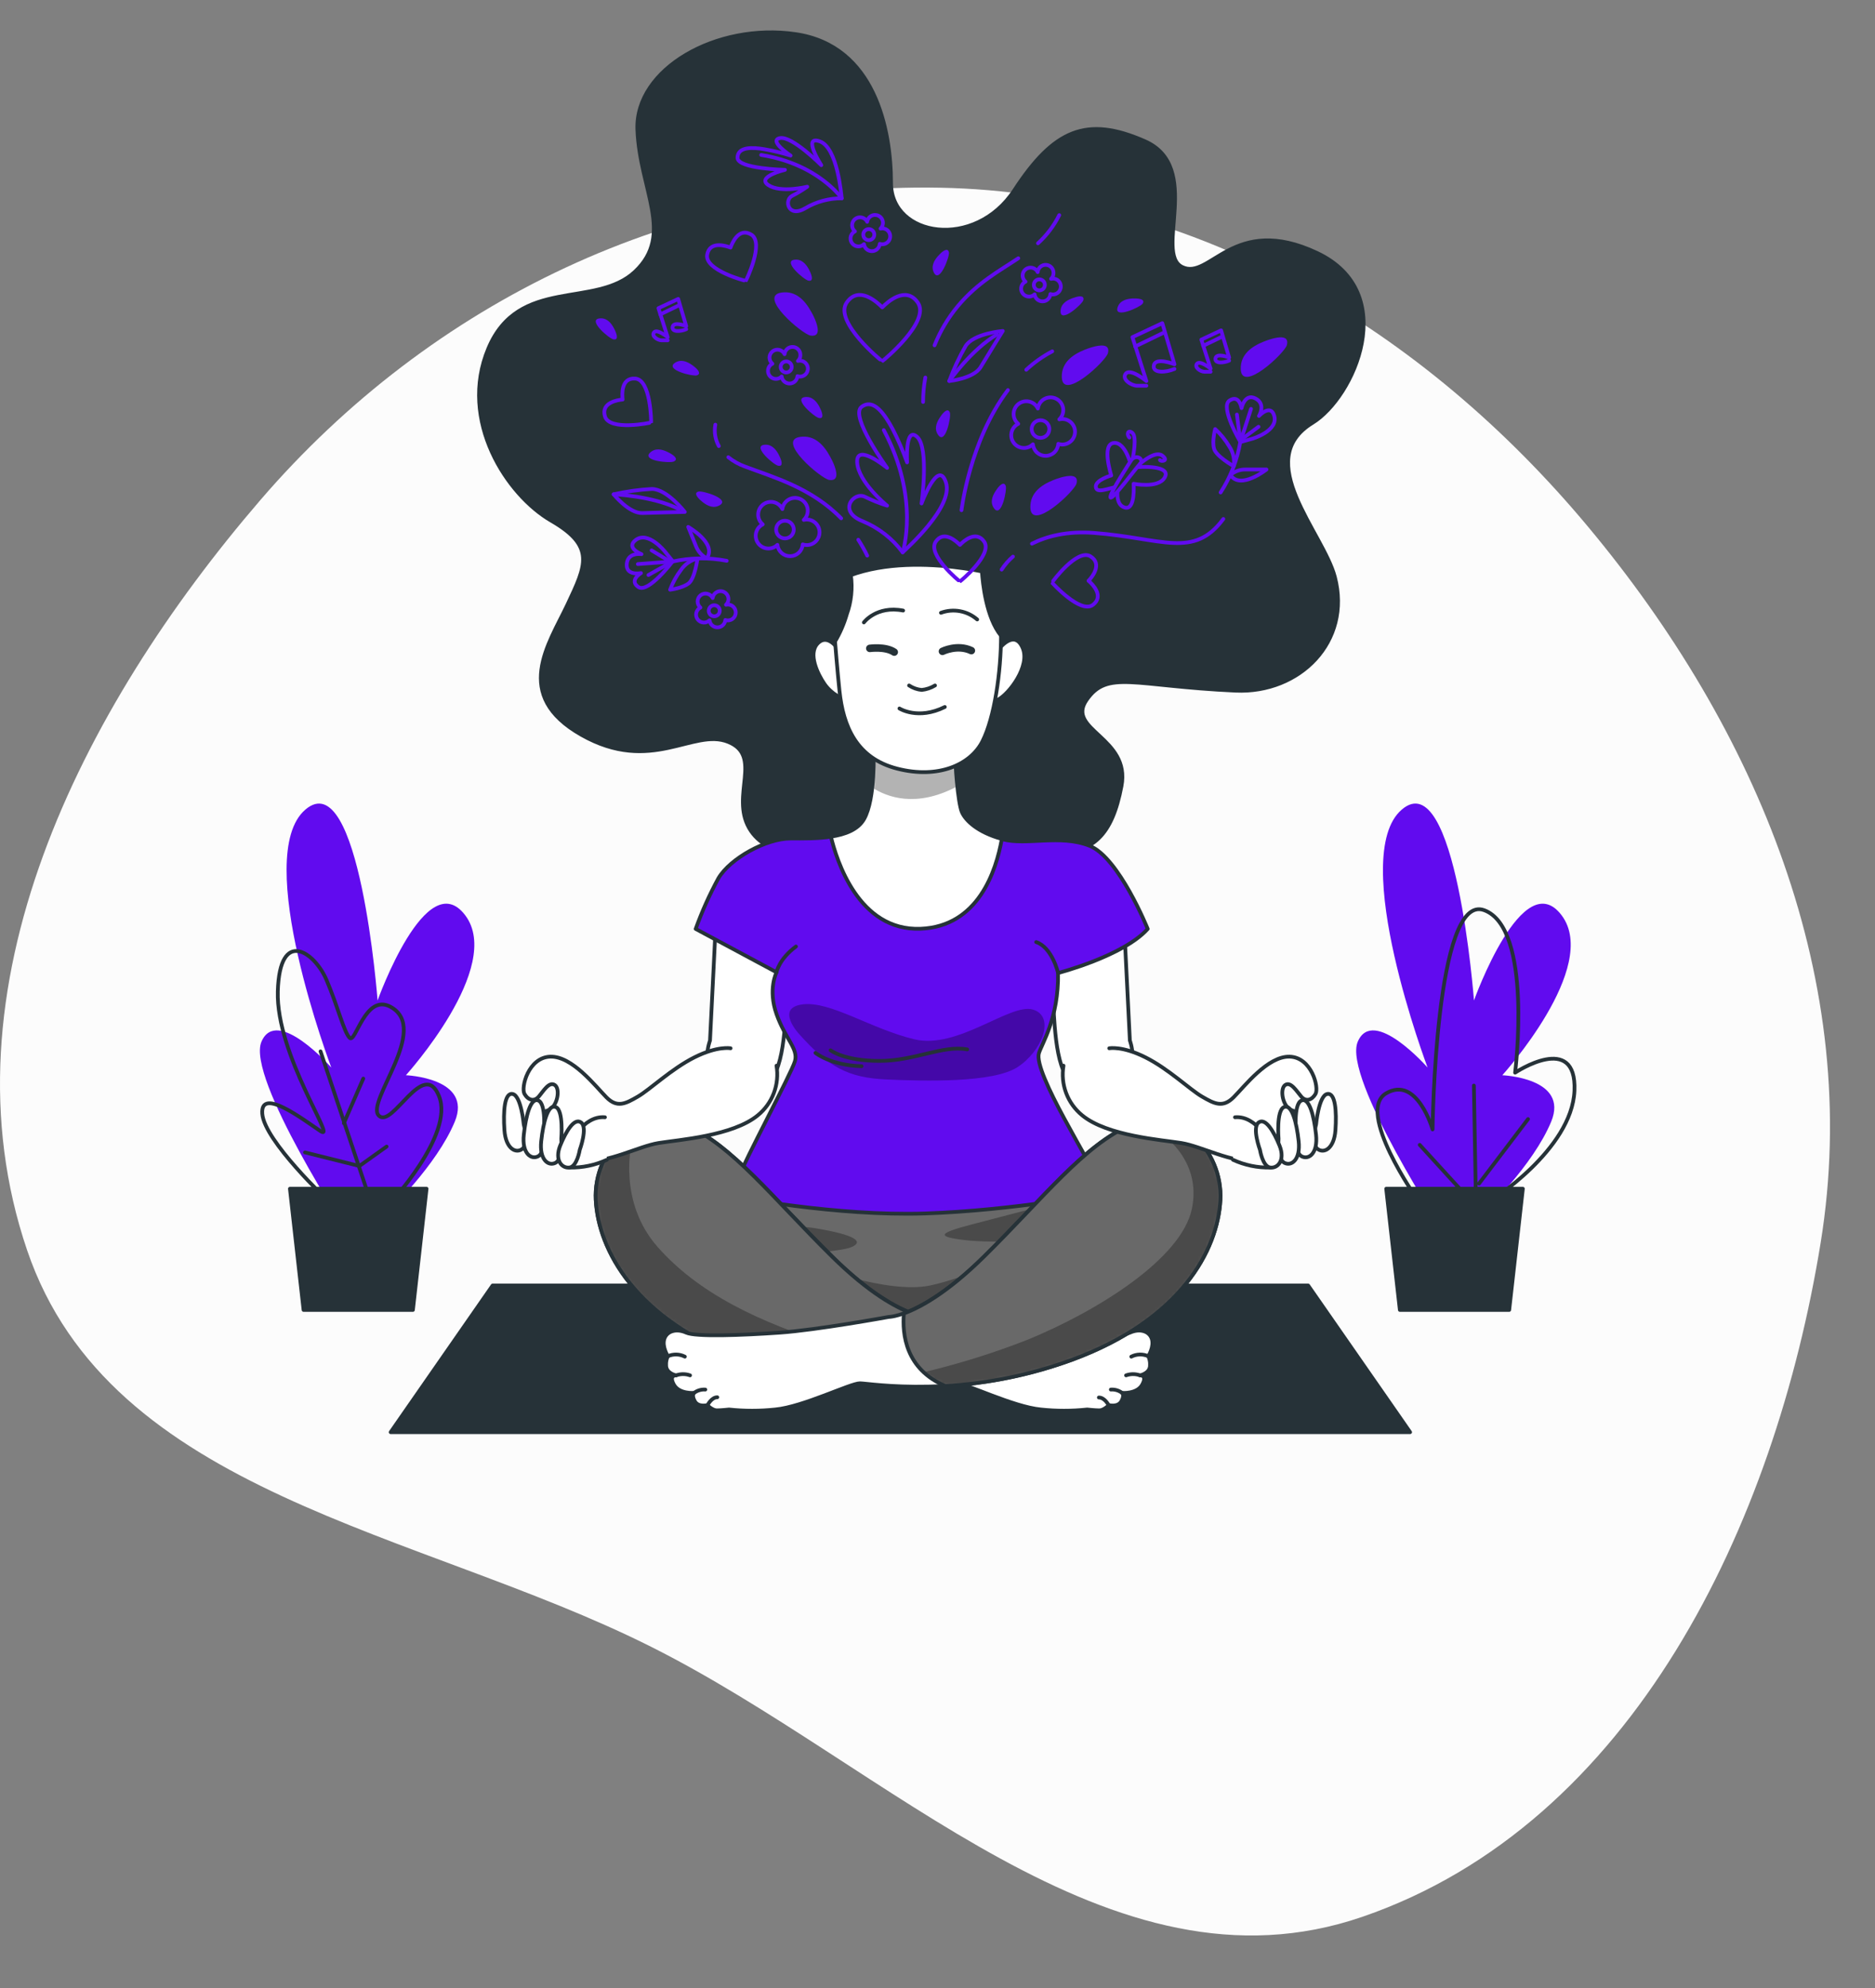 <svg xmlns="http://www.w3.org/2000/svg" width="500" height="530" viewBox="0 0 500 530" fill="none"><rect x="0" y="0" width="500" height="530" fill="#808080" stroke="none"/><path fill-rule="evenodd" clip-rule="evenodd" d="M250.81 50.044C319.151 51.396 379.682 87.956 423.434 140.375C468.566 194.449 496.785 261.777 485.519 331.253C473.326 406.454 435.488 486.173 363.336 511.009C295.867 534.233 236.965 470.641 173.132 438.783C111.425 407.986 29.372 398.492 7.219 333.276C-16.396 263.757 21.481 189.067 69.385 133.369C115.004 80.325 180.786 48.658 250.81 50.044Z" fill="#FCFCFC"></path><path d="M376.033 381.819H104.171L131.357 342.716H348.846L376.033 381.819Z" fill="#263238" stroke="#263238" stroke-linecap="round" stroke-linejoin="round"></path><path d="M385.473 329.291C385.473 329.291 357.971 287.348 362.067 277.721C366.164 268.094 380.688 284.601 380.688 284.601C380.688 284.601 359.367 228.218 373.807 215.835C388.248 203.452 393.061 266.725 393.061 266.725C393.061 266.725 406.096 230.275 416.439 244.027C426.783 257.778 400.612 286.659 400.612 286.659C400.612 286.659 418.488 287.348 413.646 299.041C408.805 310.735 395.77 323.109 395.77 323.109L385.473 329.291Z" fill="#610BEF"></path><path d="M377.895 319.664C377.895 319.664 361.397 296.285 369.646 291.472C377.895 286.659 382.019 301.099 382.019 301.099C382.019 301.099 382.708 237.844 395.78 242.658C408.852 247.471 404.029 285.97 404.029 285.97C404.029 285.97 420.527 274.974 419.856 290.783C419.186 306.592 397.158 320.371 397.158 320.371" stroke="#263238" stroke-linecap="round" stroke-linejoin="round"></path><path d="M393.033 321.042L378.593 305.223" stroke="#263238" stroke-linecap="round" stroke-linejoin="round"></path><path d="M393.722 328.602L393.033 289.414" stroke="#263238" stroke-linecap="round" stroke-linejoin="round"></path><path d="M394.411 315.539L407.474 298.352" stroke="#263238" stroke-linecap="round" stroke-linejoin="round"></path><path d="M406.096 316.917H369.655L373.295 349.233H402.455L406.096 316.917Z" fill="#263238" stroke="#263238" stroke-linecap="round" stroke-linejoin="round"></path><path d="M93.129 329.29C93.129 329.29 65.626 287.347 69.723 277.72C73.819 268.094 88.343 284.601 88.343 284.601C88.343 284.601 66.995 228.199 81.435 215.835C95.875 203.47 100.689 266.725 100.689 266.725C100.689 266.725 113.723 230.275 124.067 244.026C134.411 257.778 108.24 286.658 108.24 286.658C108.24 286.658 126.115 287.347 121.274 299.041C116.433 310.735 103.398 323.108 103.398 323.108L93.129 329.29Z" fill="#610BEF"></path><path d="M87.552 320.185C87.552 320.185 70.458 304.125 69.937 296.909C69.415 289.694 80.821 298.464 85.476 301.564C90.131 304.665 73.568 281.361 74.08 264.267C74.592 247.173 83.921 253.914 87.031 261.167C90.14 268.42 91.686 275.132 93.25 276.706C94.814 278.279 97.393 264.789 104.124 268.41C114.887 274.211 97.393 293.79 101.015 297.421C104.636 301.052 112.932 281.882 117.075 292.245C121.218 302.607 103.603 321.246 103.603 321.246" stroke="#263238" stroke-linecap="round" stroke-linejoin="round"></path><path d="M98.426 319.142L85.476 280.3" stroke="#263238" stroke-linecap="round" stroke-linejoin="round"></path><path d="M91.695 299.46L96.872 287.552" stroke="#263238" stroke-linecap="round" stroke-linejoin="round"></path><path d="M81.333 307.234L95.838 310.856L103.091 305.68" stroke="#263238" stroke-linecap="round" stroke-linejoin="round"></path><path d="M113.751 316.917H77.311L80.951 349.233H110.111L113.751 316.917Z" fill="#263238" stroke="#263238" stroke-linecap="round" stroke-linejoin="round"></path><path d="M218.381 228.199C218.381 228.199 204.723 229.437 199.76 220.751C194.798 212.064 203.484 201.506 194.174 197.782C184.864 194.058 173.691 206.478 155.07 195.92C136.45 185.362 146.375 171.713 151.346 161.164C156.318 150.616 158.795 145.644 146.998 138.82C135.202 131.995 122.168 112.127 130.24 92.892C138.312 73.657 158.795 82.334 169.343 72.409C179.892 62.484 170.582 50.679 169.967 34.544C169.353 18.409 191.064 5.989 212.171 9.099C233.277 12.208 237.616 34.544 237.616 48.817C237.616 63.089 259.961 66.823 270.519 50.679C281.077 34.535 289.754 30.82 305.274 37.644C320.794 44.469 307.76 67.437 315.208 71.161C322.657 74.886 328.857 56.889 351.202 67.437C373.547 77.986 361.136 105.917 349.964 112.751C333.708 122.703 352.878 142.004 355.96 153.819C360.475 171.089 346.575 184.906 329.481 184.133C302.174 182.885 295.34 178.547 289.754 186.61C284.168 194.672 301.55 196.544 299.064 209.578C296.578 222.613 291.616 227.575 280.443 227.575C269.271 227.575 262.447 217.65 250.65 222.613C238.854 227.575 223.967 231.299 218.381 228.199Z" fill="#263238" stroke="#263238" stroke-linecap="round" stroke-linejoin="round"></path><path d="M196.809 317.113C194.807 324.54 194.098 332.256 194.714 339.923C195.878 351.794 201.929 358.078 228.231 362.035C254.533 365.992 272.688 362.733 287.352 355.75C302.015 348.768 298.692 323.714 294.884 317.969C291.076 312.225 276.412 311.061 252.671 313.156C228.929 315.251 214.266 311.526 205.654 312.923C197.041 314.319 196.809 317.113 196.809 317.113Z" fill="#696969" stroke="#263238" stroke-linecap="round" stroke-linejoin="round"></path><path opacity="0.3" d="M280.602 320.837C280.602 320.837 268.033 324.095 259.188 326.423C250.343 328.75 249.412 329.681 257.326 330.613C265.24 331.544 280.136 330.613 280.136 330.613C280.136 330.613 259.188 340.388 248.016 342.716C236.843 345.044 216.36 337.595 214.033 335.733C211.705 333.871 223.809 333.871 227.067 332.475C230.326 331.078 228.464 329.216 216.826 327.354C205.188 325.492 207.516 336.199 217.757 343.647C227.998 351.095 234.05 353.423 247.317 351.095C260.585 348.768 278.74 343.181 284.791 332.009C290.843 320.837 280.602 320.837 280.602 320.837Z" fill="black"></path><path d="M190.878 246.307L189.333 277.404C189.333 277.404 186.539 284.629 191.567 289.265C196.595 293.902 203.075 292.533 206.464 286.519C209.853 280.504 209.387 266.585 210.244 261.083C211.1 255.581 204.406 249.91 198.904 247.853C193.401 245.795 190.878 246.307 190.878 246.307Z" fill="white" stroke="#263238" stroke-linecap="round" stroke-linejoin="round"></path><path d="M299.753 246.307L301.299 277.404C301.299 277.404 304.045 284.629 299.064 289.265C294.083 293.902 287.547 292.533 284.112 286.519C280.676 280.504 281.188 266.585 280.332 261.083C279.475 255.581 286.179 249.91 291.672 247.853C297.165 245.795 299.753 246.307 299.753 246.307Z" fill="white" stroke="#263238" stroke-linecap="round" stroke-linejoin="round"></path><path d="M232.951 199.97C232.951 199.97 233.538 212.911 230.4 218.395C227.263 223.879 217.264 223.544 210.802 223.544C204.341 223.544 194.723 228.832 191.586 234.13C189.219 238.473 187.189 242.993 185.515 247.648L207.078 259.212C207.078 259.212 204.723 263.727 207.078 270.384C209.434 277.041 212.953 279.601 211.975 282.934C210.998 286.267 198.252 309.981 197.079 313.705C196.486 315.43 196.028 317.198 195.71 318.993C195.71 318.993 222.952 324.291 246.666 323.509C270.379 322.727 294.884 318.016 294.884 318.016C294.884 318.016 287.631 305.279 283.711 298.026C279.792 290.774 276.263 283.325 277.045 280.774C277.827 278.223 282.343 271.371 282.147 259.407C282.147 259.407 299.586 254.901 306.056 247.648C306.056 247.648 298.412 228.637 290.573 225.499C282.734 222.361 273.721 225.499 267.297 223.739C260.873 221.98 257.494 218.833 256.516 216.487C255.538 214.14 254.551 203.154 254.942 200.612L232.951 199.97Z" fill="#610BEF" stroke="#263238" stroke-linecap="round" stroke-linejoin="round"></path><path opacity="0.3" d="M213.102 275.682C213.102 275.682 206.585 268.699 214.033 267.768C221.481 266.837 232.188 274.285 243.826 277.078C255.464 279.871 269.429 267.302 275.481 269.164C281.533 271.026 277.809 280.337 271.291 284.526C264.774 288.716 246.619 288.251 236.378 287.785C226.136 287.32 221.016 284.526 213.102 275.682Z" fill="black"></path><path d="M221.481 280.002C221.481 280.002 225.028 282.841 234.516 282.841C244.003 282.841 251.274 278.586 257.922 279.769" stroke="#263238" stroke-linecap="round" stroke-linejoin="round"></path><path d="M217.459 280.709C217.459 280.709 221.472 284.024 229.749 284.256" stroke="#263238" stroke-linecap="round" stroke-linejoin="round"></path><path d="M207.078 259.165C207.078 259.165 207.758 255.655 212.255 252.341" stroke="#263238" stroke-linecap="round" stroke-linejoin="round"></path><path d="M282.147 259.361C282.147 259.361 280.574 252.583 276.319 251.158" stroke="#263238" stroke-linecap="round" stroke-linejoin="round"></path><path d="M245.492 247.602C260.827 246.996 265.64 232.24 267.148 223.665C260.752 221.896 257.447 218.777 256.469 216.44C255.492 214.103 254.505 203.108 254.896 200.566L232.951 199.97C232.951 199.97 233.538 212.911 230.4 218.395C228.799 221.188 225.391 222.473 221.584 223.05C223.036 229.204 228.929 248.263 245.492 247.602Z" fill="white"></path><mask id="mask0_311_417" style="mask-type:luminance" maskUnits="userSpaceOnUse" x="221" y="199" width="47" height="49"><path d="M245.492 247.602C260.827 246.996 265.64 232.24 267.148 223.665C260.752 221.896 257.447 218.777 256.469 216.44C255.492 214.103 254.505 203.108 254.896 200.566L232.951 199.97C232.951 199.97 233.538 212.911 230.4 218.395C228.799 221.188 225.391 222.473 221.584 223.05C223.036 229.204 228.929 248.263 245.492 247.602Z" fill="white"></path></mask><g mask="url(#mask0_311_417)"><path opacity="0.3" d="M255.278 209.634C254.887 206.628 254.759 203.594 254.896 200.566L232.951 199.97C233.067 203.304 232.951 206.642 232.607 209.96C236.461 212.483 244.273 215.5 255.278 209.634Z" fill="black"></path></g><path d="M245.492 247.602C260.827 246.996 265.64 232.24 267.148 223.665C260.752 221.896 257.447 218.777 256.469 216.44C255.492 214.103 254.505 203.108 254.896 200.566L232.951 199.97C232.951 199.97 233.538 212.911 230.4 218.395C228.799 221.188 225.391 222.473 221.584 223.05C223.036 229.204 228.929 248.263 245.492 247.602Z" stroke="#263238" stroke-linecap="round" stroke-linejoin="round"></path><path d="M223.641 173.268C223.641 173.268 220.848 168.715 218.101 171.49C215.355 174.264 218.101 179.795 219.88 182.364C221.658 184.934 225.019 186.908 225.81 185.921C226.602 184.934 223.641 173.268 223.641 173.268Z" fill="white" stroke="#263238" stroke-linecap="round" stroke-linejoin="round"></path><path d="M266.543 172.858C266.543 172.858 270.5 167.719 272.679 172.663C274.857 177.607 268.954 185.12 266.161 186.507C263.368 187.895 264.774 183.342 264.97 181.759C265.165 180.176 266.543 172.858 266.543 172.858Z" fill="white" stroke="#263238" stroke-linecap="round" stroke-linejoin="round"></path><path d="M221.481 155.858C221.481 155.858 222.868 174.646 223.855 184.133C224.842 193.62 228.38 202.13 239.255 204.923C250.129 207.716 258.806 203.936 262 197.605C265.193 191.274 266.943 179.217 266.943 169.33V153.502C266.943 153.502 238.863 145.579 221.481 155.858Z" fill="white" stroke="#263238" stroke-linecap="round" stroke-linejoin="round"></path><path d="M242.42 182.746C243.425 183.413 244.58 183.822 245.781 183.938C247.04 183.807 248.254 183.4 249.338 182.746" stroke="#263238" stroke-linecap="round" stroke-linejoin="round"></path><path d="M239.85 188.881C239.85 188.881 244.794 192.047 251.954 188.481" stroke="#263238" stroke-linecap="round" stroke-linejoin="round"></path><path d="M231.946 172.858C231.946 172.858 236.098 172.272 238.463 173.854" stroke="#263238" stroke-width="2" stroke-linecap="round" stroke-linejoin="round"></path><path d="M251.321 173.65C251.321 173.65 255.278 171.676 259.03 173.454" stroke="#263238" stroke-width="2" stroke-linecap="round" stroke-linejoin="round"></path><path d="M222.654 171.061C224.01 168.775 225.071 166.325 225.81 163.771C227.013 160.429 227.386 156.844 226.9 153.325C225.02 154.003 223.206 154.85 221.481 155.858C221.481 155.858 222.002 163.222 222.654 171.061Z" fill="#263238" stroke="#263238" stroke-linecap="round" stroke-linejoin="round"></path><path d="M266.934 169.488C266.934 169.423 266.934 169.367 266.934 169.302V153.474C266.934 153.474 264.998 152.934 261.841 152.32C262.046 155.392 262.968 164.656 266.934 169.488Z" fill="#263238" stroke="#263238" stroke-linecap="round" stroke-linejoin="round"></path><path d="M230.363 165.941C230.363 165.941 233.724 161.397 240.837 162.775" stroke="#263238" stroke-linecap="round" stroke-linejoin="round"></path><path d="M250.92 163.371C252.543 162.777 254.296 162.629 255.995 162.942C257.695 163.254 259.279 164.017 260.585 165.149" stroke="#263238" stroke-linecap="round" stroke-linejoin="round"></path><path d="M247.317 351.095C247.317 351.095 238.24 351.095 221.947 335.035C205.654 318.975 195.412 305.475 182.843 299.888C170.274 294.302 158.171 306.638 158.869 319.906C159.567 333.173 169.343 351.793 198.438 362.5C227.533 373.207 252.438 368.785 254.998 368.785C257.559 368.785 270.128 375.069 277.576 375.768C281.676 376.207 285.812 376.207 289.912 375.768C289.912 375.768 292.007 376 293.171 376C294.334 376 295.731 374.604 295.731 374.604C295.731 374.604 298.087 375.218 299.018 373.589C299.949 371.96 299.222 371.345 299.222 371.345C299.222 371.345 303.207 371.69 304.604 369.129C306 366.569 304.008 366.671 304.008 366.671C304.008 366.671 306.736 366.141 306.671 363.943C306.722 363.125 306.561 362.308 306.205 361.569C306.205 361.569 307.834 359.009 307.136 356.914C306.438 354.819 303.878 354.121 301.317 355.285C298.757 356.449 286.421 355.983 276.412 355.285C266.403 354.587 247.317 351.095 247.317 351.095Z" fill="white" stroke="#263238" stroke-linecap="round" stroke-linejoin="round"></path><path d="M243.267 350.164C239.115 348.665 231.871 344.848 221.947 335.063C205.654 318.975 195.412 305.475 182.843 299.888C170.274 294.302 158.171 306.638 158.869 319.906C159.567 333.173 169.343 351.793 198.438 362.5C209.289 366.464 220.664 368.813 232.197 369.474C242.774 365.061 243.761 355.75 243.267 350.164Z" fill="#696969"></path><mask id="mask1_311_417" style="mask-type:luminance" maskUnits="userSpaceOnUse" x="158" y="298" width="86" height="72"><path d="M243.267 350.164C239.115 348.665 231.871 344.848 221.947 335.063C205.654 318.975 195.412 305.475 182.843 299.888C170.274 294.302 158.171 306.638 158.869 319.906C159.567 333.173 169.343 351.793 198.438 362.5C209.289 366.464 220.664 368.813 232.197 369.474C242.774 365.061 243.761 355.75 243.267 350.164Z" fill="white"></path></mask><g mask="url(#mask1_311_417)"><path opacity="0.3" d="M239.31 364.446C234.72 362.705 229.358 360.843 223.343 359.009C201.929 352.492 186.102 344.578 175.395 332.474C164.688 320.371 168.412 305.009 168.412 305.009L165.945 302.775C163.576 304.932 161.713 307.587 160.49 310.548C159.267 313.51 158.713 316.705 158.869 319.906C159.567 333.173 169.343 351.793 198.438 362.5C209.289 366.464 220.664 368.813 232.197 369.474C234.934 368.387 237.373 366.664 239.31 364.446Z" fill="black"></path></g><path d="M243.267 350.164C239.115 348.665 231.871 344.848 221.947 335.063C205.654 318.975 195.412 305.475 182.843 299.888C170.274 294.302 158.171 306.638 158.869 319.906C159.567 333.173 169.343 351.793 198.438 362.5C209.289 366.464 220.664 368.813 232.197 369.474C242.774 365.061 243.761 355.75 243.267 350.164Z" stroke="#263238" stroke-linecap="round" stroke-linejoin="round"></path><path d="M306.205 361.569C305.491 361.248 304.713 361.091 303.93 361.111C303.147 361.13 302.378 361.325 301.68 361.681" fill="white"></path><path d="M306.205 361.569C305.491 361.248 304.713 361.091 303.93 361.111C303.147 361.13 302.378 361.325 301.68 361.681" stroke="#263238" stroke-linecap="round" stroke-linejoin="round"></path><path d="M304.008 366.672C302.805 366.236 301.487 366.236 300.284 366.672H304.008Z" fill="white"></path><path d="M304.008 366.672C302.805 366.236 301.487 366.236 300.284 366.672" stroke="#263238" stroke-linecap="round" stroke-linejoin="round"></path><path d="M299.222 371.345C298.362 370.698 297.298 370.384 296.224 370.461L299.222 371.345Z" fill="white"></path><path d="M299.222 371.345C298.362 370.698 297.298 370.384 296.224 370.461" stroke="#263238" stroke-linecap="round" stroke-linejoin="round"></path><path d="M295.489 374.371C295.489 374.371 294.493 372.574 293.031 372.574L295.489 374.371Z" fill="white"></path><path d="M295.489 374.371C295.489 374.371 294.493 372.574 293.031 372.574" stroke="#263238" stroke-linecap="round" stroke-linejoin="round"></path><path d="M236.992 351.095C236.992 351.095 246.07 351.095 262.363 335.035C278.656 318.975 288.897 305.475 301.466 299.888C314.035 294.302 326.139 306.638 325.44 319.906C324.742 333.173 314.966 351.793 285.871 362.5C256.777 373.207 231.871 368.785 229.311 368.785C226.751 368.785 214.182 375.069 206.734 375.768C202.633 376.207 198.498 376.207 194.397 375.768C194.397 375.768 192.303 376 191.139 376C189.975 376 188.578 374.604 188.578 374.604C188.578 374.604 186.223 375.218 185.292 373.589C184.361 371.96 185.087 371.345 185.087 371.345C185.087 371.345 181.093 371.69 179.696 369.129C178.3 366.569 180.292 366.671 180.292 366.671C180.292 366.671 177.564 366.141 177.629 363.943C177.576 363.124 177.739 362.305 178.104 361.569C178.104 361.569 176.475 359.009 177.173 356.914C177.872 354.819 180.432 354.121 182.992 355.285C185.553 356.449 197.889 355.983 207.897 355.285C217.906 354.587 236.992 351.095 236.992 351.095Z" fill="white" stroke="#263238" stroke-linecap="round" stroke-linejoin="round"></path><path d="M241.033 350.164C245.176 348.665 252.419 344.848 262.353 335.063C278.647 319.003 288.888 305.503 301.457 299.916C314.026 294.33 326.129 306.666 325.431 319.934C324.733 333.201 314.957 351.822 285.862 362.528C275.008 366.493 263.63 368.843 252.093 369.502C241.526 365.061 240.549 355.75 241.033 350.164Z" fill="#696969"></path><mask id="mask2_311_417" style="mask-type:luminance" maskUnits="userSpaceOnUse" x="240" y="298" width="86" height="72"><path d="M241.033 350.164C245.176 348.665 252.419 344.848 262.353 335.063C278.647 319.003 288.888 305.503 301.457 299.916C314.026 294.33 326.129 306.666 325.431 319.934C324.733 333.201 314.957 351.822 285.862 362.528C275.008 366.493 263.63 368.843 252.093 369.502C241.526 365.061 240.549 355.75 241.033 350.164Z" fill="white"></path></mask><g mask="url(#mask2_311_417)"><path opacity="0.3" d="M325.44 319.906C325.924 310.661 320.189 301.881 312.406 299.283L308.998 301.751C308.998 301.751 320.636 308.733 317.843 322.233C315.05 335.733 292.24 349.699 274.085 357.147C265.045 360.69 255.768 363.593 246.321 365.834C248.018 367.379 249.976 368.612 252.103 369.474C263.64 368.815 275.017 366.465 285.871 362.5C314.966 351.794 324.742 333.173 325.44 319.906Z" fill="black"></path></g><path d="M241.033 350.164C245.176 348.665 252.419 344.848 262.353 335.063C278.647 319.003 288.888 305.503 301.457 299.916C314.026 294.33 326.129 306.666 325.431 319.934C324.733 333.201 314.957 351.822 285.862 362.528C275.008 366.493 263.63 368.843 252.093 369.502C241.526 365.061 240.549 355.75 241.033 350.164Z" stroke="#263238" stroke-linecap="round" stroke-linejoin="round"></path><path d="M178.104 361.569C178.819 361.248 179.596 361.091 180.379 361.111C181.163 361.13 181.931 361.325 182.629 361.681" fill="white"></path><path d="M178.104 361.569C178.819 361.248 179.596 361.091 180.379 361.111C181.163 361.13 181.931 361.325 182.629 361.681" stroke="#263238" stroke-linecap="round" stroke-linejoin="round"></path><path d="M180.292 366.672C181.495 366.236 182.813 366.236 184.016 366.672H180.292Z" fill="white"></path><path d="M180.292 366.672C181.495 366.236 182.813 366.236 184.016 366.672" stroke="#263238" stroke-linecap="round" stroke-linejoin="round"></path><path d="M185.087 371.345C185.947 370.698 187.012 370.384 188.085 370.461L185.087 371.345Z" fill="white"></path><path d="M185.087 371.345C185.947 370.698 187.012 370.384 188.085 370.461" stroke="#263238" stroke-linecap="round" stroke-linejoin="round"></path><path d="M188.82 374.371C188.82 374.371 189.826 372.509 191.278 372.509L188.82 374.371Z" fill="white"></path><path d="M188.82 374.371C188.82 374.371 189.826 372.509 191.278 372.509" stroke="#263238" stroke-linecap="round" stroke-linejoin="round"></path><path d="M194.826 279.471C194.826 279.471 191.39 278.782 185.208 281.873C179.026 284.964 173.347 290.466 170.079 292.356C166.811 294.246 164.586 295.457 161.699 292.533C158.813 289.61 152.594 281.528 146.747 281.705C140.9 281.882 138.843 289.954 139.876 291.667C140.909 293.381 142.455 293.734 143.656 292.356C144.857 290.978 146.403 288.232 147.948 289.265C149.494 290.299 148.637 295.112 146.235 295.969C143.833 296.825 137.297 300.95 138.843 303.361C140.388 305.773 149.158 309.031 155.685 309.543C162.212 310.055 170.293 305.596 175.618 304.73C180.944 303.864 195.384 302.868 202.078 297.347C204.006 295.778 205.484 293.726 206.36 291.401C207.237 289.075 207.481 286.558 207.069 284.107" fill="white"></path><path d="M194.826 279.471C194.826 279.471 191.39 278.782 185.208 281.873C179.026 284.964 173.347 290.466 170.079 292.356C166.811 294.246 164.586 295.457 161.699 292.533C158.813 289.61 152.594 281.528 146.747 281.705C140.9 281.882 138.843 289.954 139.876 291.667C140.909 293.381 142.455 293.734 143.656 292.356C144.857 290.978 146.403 288.232 147.948 289.265C149.494 290.299 148.637 295.112 146.235 295.969C143.833 296.825 137.297 300.95 138.843 303.361C140.388 305.773 149.158 309.031 155.685 309.543C162.212 310.055 170.293 305.596 175.618 304.73C180.944 303.864 195.384 302.868 202.078 297.347C204.006 295.778 205.484 293.726 206.36 291.401C207.237 289.075 207.481 286.558 207.069 284.107" stroke="#263238" stroke-linecap="round" stroke-linejoin="round"></path><path d="M139.662 299.749C139.662 299.749 138.982 292.189 136.748 291.667C134.513 291.146 134.169 296.323 134.513 301.294C134.858 306.266 137.604 307.653 139.317 306.275C141.031 304.897 139.662 299.749 139.662 299.749Z" fill="white" stroke="#263238" stroke-linecap="round" stroke-linejoin="round"></path><path d="M145.034 301.881C145.034 301.881 145.686 294.311 143.582 293.408C141.477 292.505 140.23 297.524 139.681 302.486C139.131 307.448 141.608 309.292 143.544 308.249C145.481 307.206 145.034 301.881 145.034 301.881Z" fill="white" stroke="#263238" stroke-linecap="round" stroke-linejoin="round"></path><path d="M149.67 303.613C149.67 303.613 150.332 296.053 148.218 295.149C146.105 294.246 144.866 299.265 144.326 304.227C143.786 309.189 146.244 311.033 148.181 309.981C150.117 308.929 149.67 303.613 149.67 303.613Z" fill="white" stroke="#263238" stroke-linecap="round" stroke-linejoin="round"></path><path d="M161.83 309.199C158.71 310.638 155.303 311.345 151.868 311.266C151.669 309.84 151.554 308.404 151.523 306.964C151.523 305.102 155.471 297.347 161.318 297.859" fill="white"></path><path d="M161.83 309.199C158.71 310.638 155.303 311.345 151.868 311.266C151.669 309.84 151.554 308.404 151.523 306.964C151.523 305.102 155.471 297.347 161.318 297.859" stroke="#263238" stroke-linecap="round" stroke-linejoin="round"></path><path d="M154.596 306.564C154.596 306.564 156.784 300.643 154.977 299.265C153.171 297.887 150.946 301.555 149.391 305.41C147.836 309.264 149.801 311.517 151.849 311.266C153.897 311.014 154.596 306.564 154.596 306.564Z" fill="white" stroke="#263238" stroke-linecap="round" stroke-linejoin="round"></path><path d="M295.796 279.471C295.796 279.471 299.232 278.782 305.423 281.873C311.614 284.964 317.275 290.466 320.543 292.356C323.811 294.246 326.045 295.457 328.969 292.533C331.892 289.61 338.074 281.528 343.912 281.705C349.75 281.882 351.816 289.954 350.792 291.667C349.768 293.381 348.213 293.734 347.012 292.356C345.811 290.978 344.219 288.232 342.711 289.265C341.203 290.299 342.022 295.112 344.433 295.969C346.845 296.825 353.371 300.95 351.816 303.361C350.262 305.773 341.51 309.031 334.983 309.543C328.457 310.055 320.375 305.596 315.041 304.73C309.706 303.864 295.284 302.868 288.581 297.347C286.653 295.778 285.176 293.726 284.301 291.4C283.426 289.074 283.184 286.558 283.6 284.107" fill="white"></path><path d="M295.796 279.471C295.796 279.471 299.232 278.782 305.423 281.873C311.614 284.964 317.275 290.466 320.543 292.356C323.811 294.246 326.045 295.457 328.969 292.533C331.892 289.61 338.074 281.528 343.912 281.705C349.75 281.882 351.816 289.954 350.792 291.667C349.768 293.381 348.213 293.734 347.012 292.356C345.811 290.978 344.219 288.232 342.711 289.265C341.203 290.299 342.022 295.112 344.433 295.969C346.845 296.825 353.371 300.95 351.816 303.361C350.262 305.773 341.51 309.031 334.983 309.543C328.457 310.055 320.375 305.596 315.041 304.73C309.706 303.864 295.284 302.868 288.581 297.347C286.653 295.778 285.176 293.726 284.301 291.4C283.426 289.074 283.184 286.558 283.6 284.107" stroke="#263238" stroke-linecap="round" stroke-linejoin="round"></path><path d="M350.96 299.749C350.96 299.749 351.649 292.189 353.883 291.667C356.118 291.146 356.462 296.323 356.118 301.294C355.773 306.266 353.027 307.653 351.304 306.275C349.582 304.897 350.96 299.749 350.96 299.749Z" fill="white" stroke="#263238" stroke-linecap="round" stroke-linejoin="round"></path><path d="M345.597 301.881C345.597 301.881 344.936 294.311 347.04 293.408C349.144 292.505 350.401 297.524 350.941 302.486C351.481 307.448 349.033 309.292 347.087 308.268C345.141 307.244 345.597 301.881 345.597 301.881Z" fill="white" stroke="#263238" stroke-linecap="round" stroke-linejoin="round"></path><path d="M340.951 303.613C340.951 303.613 340.3 296.053 342.404 295.149C344.508 294.246 345.765 299.265 346.305 304.227C346.845 309.189 344.378 311.033 342.45 309.981C340.523 308.929 340.951 303.613 340.951 303.613Z" fill="white" stroke="#263238" stroke-linecap="round" stroke-linejoin="round"></path><path d="M328.792 309.199C331.924 310.642 335.344 311.349 338.791 311.266C338.99 309.84 339.105 308.404 339.136 306.964C339.136 305.102 335.179 297.347 329.332 297.859" fill="white"></path><path d="M328.792 309.199C331.924 310.642 335.344 311.349 338.791 311.266C338.99 309.84 339.105 308.404 339.136 306.964C339.136 305.102 335.179 297.347 329.332 297.859" stroke="#263238" stroke-linecap="round" stroke-linejoin="round"></path><path d="M335.998 306.564C335.998 306.564 333.81 300.643 335.616 299.265C337.423 297.887 339.639 301.555 341.203 305.41C342.767 309.264 340.793 311.517 338.745 311.266C336.696 311.014 335.998 306.564 335.998 306.564Z" fill="white" stroke="#263238" stroke-linecap="round" stroke-linejoin="round"></path><path d="M262.447 144.406C260.259 141.231 256.86 144.322 255.985 145.272C255.054 144.341 251.712 141.231 249.533 144.406C247.159 147.86 255.911 155.057 255.985 155.02C256.06 154.982 264.793 147.86 262.447 144.406Z" stroke="#610BEF" stroke-linecap="round" stroke-linejoin="round"></path><path d="M240.707 147.255C237.974 143.576 234.292 140.709 230.056 138.959C223.241 136.297 227.682 130.971 230.643 132.442C232.553 133.381 234.533 134.171 236.564 134.807C236.564 134.807 228.864 128.588 228.576 123.262C228.287 117.937 236.564 124.743 236.564 124.743C236.564 124.743 226.499 110.889 229.758 108.468C233.017 106.047 235.968 110.544 238.044 114.39C239.518 117.263 240.803 120.23 241.889 123.272C241.889 123.272 241.303 113.505 244.561 116.466C247.82 119.426 245.744 134.23 245.744 134.23C245.744 134.23 250.185 122.126 252.261 128.644C254.337 135.161 241.601 146.361 240.707 147.255Z" stroke="#610BEF" stroke-linecap="round" stroke-linejoin="round"></path><path d="M240.707 147.255C240.707 147.255 245.446 133.038 235.679 114.669" stroke="#610BEF" stroke-linecap="round" stroke-linejoin="round"></path><path d="M224.46 52.876C221.066 52.85 217.729 53.748 214.806 55.474C210.15 58.267 209.033 53.304 211.23 52.215C212.636 51.503 213.986 50.687 215.271 49.776C215.271 49.776 208.158 51.545 204.881 49.338C201.604 47.132 209.322 45.279 209.322 45.279C209.322 45.279 196.613 45.018 196.669 42.039C196.725 39.059 200.663 39.246 203.866 39.786C206.221 40.198 208.547 40.761 210.83 41.471C210.83 41.471 204.797 37.458 207.99 36.816C211.184 36.173 219.014 44.04 219.014 44.04C219.014 44.04 213.828 36.006 218.595 37.681C223.362 39.357 224.33 51.954 224.46 52.876Z" stroke="#610BEF" stroke-linecap="round" stroke-linejoin="round"></path><path d="M224.46 52.876C224.46 52.876 218.185 43.733 202.981 41.313" stroke="#610BEF" stroke-linecap="round" stroke-linejoin="round"></path><path d="M283.264 111.699C283.001 111.704 282.739 111.738 282.482 111.801C282.876 111.426 283.174 110.961 283.351 110.446C283.528 109.932 283.579 109.382 283.499 108.844C283.419 108.306 283.211 107.794 282.893 107.353C282.574 106.912 282.155 106.553 281.669 106.308C281.183 106.063 280.646 105.938 280.101 105.944C279.557 105.949 279.022 106.086 278.542 106.341C278.061 106.597 277.649 106.964 277.34 107.412C277.031 107.859 276.834 108.375 276.766 108.915C276.548 108.455 276.229 108.05 275.833 107.73C275.438 107.409 274.975 107.182 274.48 107.064C273.985 106.947 273.469 106.942 272.972 107.05C272.475 107.159 272.008 107.378 271.606 107.69C271.205 108.003 270.879 108.403 270.652 108.858C270.426 109.314 270.304 109.815 270.297 110.324C270.29 110.833 270.398 111.337 270.612 111.799C270.826 112.261 271.141 112.669 271.533 112.993C271.094 113.213 270.708 113.526 270.401 113.909C270.094 114.293 269.874 114.739 269.756 115.216C269.639 115.693 269.626 116.19 269.718 116.672C269.811 117.155 270.007 117.611 270.293 118.011C270.58 118.41 270.949 118.743 271.376 118.986C271.803 119.228 272.278 119.376 272.768 119.417C273.257 119.459 273.75 119.394 274.212 119.227C274.674 119.059 275.094 118.794 275.444 118.449C275.521 119.302 275.918 120.094 276.555 120.666C277.193 121.239 278.023 121.548 278.88 121.533C279.736 121.518 280.555 121.179 281.172 120.584C281.788 119.989 282.157 119.183 282.203 118.328C282.546 118.442 282.903 118.505 283.264 118.514C284.168 118.514 285.035 118.155 285.674 117.516C286.313 116.877 286.672 116.01 286.672 115.106C286.672 114.203 286.313 113.336 285.674 112.697C285.035 112.058 284.168 111.699 283.264 111.699Z" stroke="#610BEF" stroke-linecap="round" stroke-linejoin="round"></path><path d="M277.464 116.736C278.765 116.736 279.82 115.681 279.82 114.38C279.82 113.079 278.765 112.025 277.464 112.025C276.163 112.025 275.109 113.079 275.109 114.38C275.109 115.681 276.163 116.736 277.464 116.736Z" stroke="#610BEF" stroke-linecap="round" stroke-linejoin="round"></path><path d="M215.131 138.503C214.865 138.508 214.599 138.542 214.34 138.606C214.736 138.231 215.037 137.767 215.215 137.252C215.394 136.737 215.447 136.186 215.368 135.647C215.29 135.107 215.083 134.594 214.764 134.152C214.446 133.709 214.026 133.35 213.539 133.104C213.053 132.858 212.514 132.732 211.969 132.738C211.424 132.744 210.888 132.881 210.407 133.138C209.926 133.394 209.513 133.763 209.205 134.212C208.896 134.661 208.7 135.178 208.633 135.719C208.299 135.025 207.739 134.464 207.044 134.129C206.35 133.795 205.562 133.706 204.811 133.879C204.059 134.051 203.389 134.473 202.909 135.077C202.43 135.68 202.17 136.429 202.171 137.2C202.172 137.697 202.283 138.187 202.495 138.636C202.708 139.085 203.017 139.482 203.4 139.797C202.961 140.017 202.575 140.33 202.268 140.714C201.961 141.098 201.741 141.544 201.623 142.02C201.506 142.497 201.493 142.994 201.585 143.477C201.678 143.959 201.874 144.416 202.16 144.815C202.447 145.215 202.816 145.547 203.243 145.79C203.67 146.033 204.145 146.18 204.635 146.222C205.124 146.263 205.617 146.198 206.079 146.031C206.541 145.864 206.961 145.599 207.311 145.253C207.401 146.095 207.803 146.873 208.438 147.433C209.073 147.993 209.895 148.295 210.741 148.28C211.588 148.265 212.398 147.933 213.012 147.351C213.627 146.768 214.001 145.977 214.061 145.132C214.405 145.252 214.767 145.315 215.131 145.318C216.035 145.318 216.902 144.959 217.541 144.32C218.18 143.681 218.539 142.815 218.539 141.911C218.539 141.007 218.18 140.14 217.541 139.501C216.902 138.862 216.035 138.503 215.131 138.503Z" stroke="#610BEF" stroke-linecap="round" stroke-linejoin="round"></path><path d="M209.322 143.54C210.623 143.54 211.677 142.485 211.677 141.184C211.677 139.884 210.623 138.829 209.322 138.829C208.021 138.829 206.966 139.884 206.966 141.184C206.966 142.485 208.021 143.54 209.322 143.54Z" stroke="#610BEF" stroke-linecap="round" stroke-linejoin="round"></path><path d="M213.269 96.16C213.103 96.162 212.937 96.184 212.776 96.225C212.985 96.03 213.152 95.793 213.266 95.531C213.38 95.268 213.438 94.984 213.437 94.698C213.462 94.145 213.27 93.603 212.9 93.191C212.53 92.778 212.014 92.527 211.461 92.492C210.908 92.456 210.363 92.639 209.944 93.001C209.525 93.364 209.265 93.876 209.219 94.428C209.083 94.142 208.885 93.89 208.638 93.692C208.392 93.493 208.104 93.352 207.796 93.279C207.488 93.206 207.167 93.204 206.858 93.272C206.548 93.34 206.258 93.476 206.009 93.671C205.759 93.867 205.557 94.115 205.417 94.399C205.276 94.683 205.201 94.995 205.198 95.311C205.194 95.628 205.261 95.941 205.395 96.228C205.529 96.516 205.725 96.769 205.97 96.97C205.62 97.14 205.325 97.404 205.118 97.733C204.911 98.062 204.799 98.443 204.797 98.832C204.784 99.26 204.902 99.682 205.133 100.042C205.365 100.403 205.7 100.685 206.095 100.851C206.49 101.017 206.926 101.06 207.346 100.974C207.765 100.887 208.149 100.676 208.447 100.368C208.505 100.892 208.758 101.375 209.154 101.722C209.55 102.069 210.062 102.256 210.589 102.245C211.116 102.235 211.62 102.028 212.002 101.665C212.384 101.302 212.617 100.81 212.655 100.284C212.867 100.363 213.09 100.404 213.316 100.405C213.879 100.405 214.419 100.182 214.817 99.784C215.215 99.385 215.439 98.846 215.439 98.282C215.439 97.719 215.215 97.18 214.817 96.781C214.419 96.383 213.879 96.16 213.316 96.16H213.269Z" stroke="#610BEF" stroke-linecap="round" stroke-linejoin="round"></path><path d="M209.657 99.297C210.469 99.297 211.128 98.639 211.128 97.826C211.128 97.014 210.469 96.355 209.657 96.355C208.845 96.355 208.186 97.014 208.186 97.826C208.186 98.639 208.845 99.297 209.657 99.297Z" stroke="#610BEF" stroke-linecap="round" stroke-linejoin="round"></path><path d="M194.081 161.165C193.917 161.167 193.755 161.189 193.597 161.23C193.803 161.033 193.967 160.796 194.079 160.533C194.192 160.271 194.249 159.988 194.248 159.703C194.246 159.167 194.04 158.653 193.673 158.263C193.306 157.874 192.805 157.638 192.27 157.603C191.736 157.569 191.209 157.739 190.795 158.079C190.381 158.418 190.111 158.902 190.04 159.433C189.903 159.149 189.704 158.9 189.457 158.703C189.211 158.506 188.924 158.367 188.617 158.295C188.31 158.224 187.991 158.222 187.683 158.29C187.375 158.358 187.087 158.493 186.838 158.687C186.59 158.881 186.387 159.128 186.247 159.41C186.106 159.692 186.03 160.002 186.025 160.317C186.019 160.633 186.084 160.945 186.215 161.232C186.346 161.518 186.54 161.772 186.781 161.975C186.51 162.112 186.271 162.307 186.081 162.545C185.891 162.784 185.755 163.06 185.683 163.356C185.61 163.652 185.602 163.96 185.66 164.26C185.717 164.559 185.839 164.842 186.016 165.09C186.193 165.338 186.422 165.544 186.686 165.696C186.951 165.847 187.245 165.939 187.549 165.966C187.852 165.993 188.158 165.954 188.445 165.851C188.732 165.749 188.993 165.586 189.211 165.373C189.27 165.897 189.522 166.379 189.919 166.727C190.315 167.074 190.827 167.261 191.354 167.25C191.881 167.24 192.385 167.033 192.767 166.67C193.149 166.307 193.382 165.815 193.42 165.289C193.632 165.367 193.855 165.408 194.081 165.41C194.644 165.41 195.184 165.186 195.582 164.788C195.98 164.39 196.204 163.85 196.204 163.287C196.204 162.724 195.98 162.184 195.582 161.786C195.184 161.388 194.644 161.165 194.081 161.165Z" stroke="#610BEF" stroke-linecap="round" stroke-linejoin="round"></path><path d="M190.468 164.302C191.281 164.302 191.939 163.643 191.939 162.831C191.939 162.019 191.281 161.36 190.468 161.36C189.656 161.36 188.997 162.019 188.997 162.831C188.997 163.643 189.656 164.302 190.468 164.302Z" stroke="#610BEF" stroke-linecap="round" stroke-linejoin="round"></path><path d="M235.288 60.883C235.125 60.886 234.962 60.907 234.804 60.948C235.048 60.715 235.232 60.426 235.342 60.107C235.451 59.787 235.483 59.446 235.433 59.112C235.384 58.778 235.255 58.461 235.058 58.187C234.861 57.913 234.601 57.69 234.299 57.537C233.998 57.384 233.665 57.306 233.328 57.308C232.99 57.31 232.658 57.394 232.359 57.551C232.06 57.708 231.803 57.934 231.61 58.211C231.417 58.488 231.292 58.807 231.248 59.142C231.041 58.707 230.692 58.355 230.258 58.146C229.824 57.937 229.332 57.882 228.862 57.99C228.393 58.099 227.975 58.364 227.677 58.743C227.38 59.122 227.22 59.591 227.226 60.073C227.225 60.381 227.294 60.686 227.426 60.964C227.558 61.243 227.75 61.489 227.989 61.684C227.559 61.893 227.213 62.242 227.008 62.674C226.802 63.106 226.749 63.595 226.857 64.061C226.965 64.526 227.228 64.942 227.603 65.239C227.978 65.536 228.442 65.697 228.92 65.696C229.195 65.697 229.468 65.642 229.722 65.537C229.976 65.431 230.206 65.277 230.4 65.082C230.458 65.606 230.709 66.089 231.105 66.437C231.501 66.785 232.012 66.972 232.538 66.963C233.065 66.954 233.57 66.748 233.952 66.386C234.335 66.025 234.569 65.533 234.609 65.007C234.822 65.081 235.045 65.121 235.27 65.128C235.833 65.128 236.373 64.905 236.771 64.507C237.169 64.109 237.392 63.569 237.392 63.006C237.392 62.443 237.169 61.903 236.771 61.505C236.373 61.106 235.833 60.883 235.27 60.883H235.288Z" stroke="#610BEF" stroke-linecap="round" stroke-linejoin="round"></path><path d="M231.676 64.021C232.488 64.021 233.147 63.362 233.147 62.55C233.147 61.737 232.488 61.078 231.676 61.078C230.864 61.078 230.205 61.737 230.205 62.55C230.205 63.362 230.864 64.021 231.676 64.021Z" stroke="#610BEF" stroke-linecap="round" stroke-linejoin="round"></path><path d="M280.769 74.281C280.603 74.283 280.437 74.305 280.276 74.346C280.485 74.151 280.652 73.914 280.766 73.651C280.88 73.389 280.938 73.105 280.937 72.819C280.962 72.266 280.77 71.724 280.4 71.312C280.03 70.899 279.514 70.648 278.961 70.612C278.408 70.577 277.863 70.76 277.444 71.122C277.025 71.484 276.765 71.997 276.719 72.549C276.583 72.263 276.385 72.011 276.138 71.812C275.892 71.614 275.604 71.472 275.296 71.4C274.987 71.327 274.667 71.325 274.358 71.393C274.048 71.461 273.758 71.597 273.509 71.792C273.259 71.987 273.057 72.236 272.917 72.52C272.776 72.804 272.701 73.115 272.698 73.432C272.694 73.749 272.761 74.062 272.895 74.349C273.029 74.636 273.225 74.89 273.47 75.091C273.12 75.261 272.825 75.525 272.618 75.854C272.411 76.183 272.299 76.564 272.297 76.953C272.298 77.37 272.421 77.777 272.652 78.124C272.883 78.472 273.211 78.743 273.596 78.905C273.98 79.067 274.404 79.112 274.813 79.035C275.223 78.957 275.601 78.761 275.9 78.47C275.959 78.994 276.211 79.477 276.607 79.824C277.004 80.171 277.515 80.358 278.042 80.348C278.569 80.337 279.073 80.13 279.455 79.767C279.838 79.405 280.07 78.912 280.108 78.386C280.32 78.465 280.544 78.506 280.769 78.507C281.332 78.507 281.872 78.284 282.27 77.886C282.668 77.488 282.892 76.948 282.892 76.385C282.892 75.822 282.668 75.282 282.27 74.884C281.872 74.486 281.332 74.262 280.769 74.262V74.281Z" stroke="#610BEF" stroke-linecap="round" stroke-linejoin="round"></path><path d="M277.157 77.418C277.969 77.418 278.628 76.76 278.628 75.947C278.628 75.135 277.969 74.476 277.157 74.476C276.345 74.476 275.686 75.135 275.686 75.947C275.686 76.76 276.345 77.418 277.157 77.418Z" stroke="#610BEF" stroke-linecap="round" stroke-linejoin="round"></path><path d="M253.136 101.578C254.321 98.358 255.776 95.244 257.484 92.268C259.653 88.851 267.409 88.237 267.409 88.237C267.409 88.237 263.378 94.754 261.516 97.854C259.653 100.955 253.136 101.578 253.136 101.578Z" stroke="#610BEF" stroke-linecap="round" stroke-linejoin="round"></path><path d="M253.136 101.578C253.136 101.578 259.03 93.199 265.863 89.168" stroke="#610BEF" stroke-linecap="round" stroke-linejoin="round"></path><path d="M163.636 131.781C166.982 131.023 170.386 130.547 173.812 130.357C177.853 130.357 182.61 136.483 182.61 136.483C182.61 136.483 174.939 136.65 171.326 136.781C167.714 136.911 163.636 131.781 163.636 131.781Z" stroke="#610BEF" stroke-linecap="round" stroke-linejoin="round"></path><path d="M163.636 131.781C163.636 131.781 173.877 132.163 180.981 135.682" stroke="#610BEF" stroke-linecap="round" stroke-linejoin="round"></path><path d="M301.764 124.696C301.764 124.696 300.256 117.685 296.969 118.095C293.683 118.505 296.336 126.754 296.336 126.754C296.336 126.754 292.016 127.982 292.221 129.835C292.426 131.688 295.498 130.142 298.161 129.733C298.161 129.733 297.09 134.546 299.967 135.319C302.844 136.092 302.295 128.969 302.295 128.969C302.295 128.969 308.719 130.282 310.525 127.405C312.62 124.1 304.436 124.277 301.764 124.696Z" stroke="#610BEF" stroke-linecap="round" stroke-linejoin="round"></path><path d="M301.764 122.536C301.764 122.536 295.768 131.651 296.122 132.61C296.476 133.569 302.965 124.696 304.045 123.616C305.125 122.536 303.207 120.972 301.764 122.536Z" fill="#263238" stroke="#610BEF" stroke-linecap="round" stroke-linejoin="round"></path><path d="M304.045 123.616C304.045 123.616 308.002 120.013 309.92 121.456C311.838 122.899 309.566 123.132 309.324 122.657" stroke="#610BEF" stroke-linecap="round" stroke-linejoin="round"></path><path d="M302.127 121.81C302.127 121.81 303.207 116.531 302.006 115.451C300.805 114.371 300.321 115.814 301.168 116.652" stroke="#610BEF" stroke-linecap="round" stroke-linejoin="round"></path><path d="M244.757 80.686C241.554 76.031 236.601 80.565 235.27 81.952C233.929 80.565 228.976 76.012 225.773 80.686C222.282 85.76 235.149 96.337 235.27 96.29C235.391 96.244 248.23 85.751 244.757 80.686Z" stroke="#610BEF" stroke-linecap="round" stroke-linejoin="round"></path><path d="M200.319 62.531C197.004 60.557 195.245 64.775 194.807 66.004C193.587 65.529 189.221 64.141 188.578 67.921C187.871 72.046 198.82 74.932 198.885 74.867C198.95 74.802 203.913 64.672 200.319 62.531Z" stroke="#610BEF" stroke-linecap="round" stroke-linejoin="round"></path><path d="M169.418 100.927C165.573 100.638 165.87 105.2 166.038 106.513C164.735 106.634 160.21 107.314 161.318 111C162.519 115.013 173.617 112.704 173.635 112.62C173.654 112.537 173.589 101.243 169.418 100.927Z" stroke="#610BEF" stroke-linecap="round" stroke-linejoin="round"></path><path d="M291.467 161.239C294.521 158.883 291.253 155.653 290.266 154.833C291.197 153.902 294.074 150.346 290.787 148.316C287.212 146.128 280.49 155.252 280.546 155.327C280.602 155.401 288.152 163.79 291.467 161.239Z" stroke="#610BEF" stroke-linecap="round" stroke-linejoin="round"></path><path d="M273.666 98.58C275.752 96.644 278.084 94.992 280.602 93.665" stroke="#610BEF" stroke-linecap="round" stroke-linejoin="round"></path><path d="M256.395 136.027C256.395 136.027 258.573 117.49 268.778 103.99" stroke="#610BEF" stroke-linecap="round" stroke-linejoin="round"></path><path d="M228.874 143.894C229.753 145.256 230.549 146.671 231.257 148.13" stroke="#610BEF" stroke-linecap="round" stroke-linejoin="round"></path><path d="M194.211 121.894C195.551 122.964 197.058 123.807 198.671 124.389C206.035 127.182 216.314 129.975 224.311 138.187" stroke="#610BEF" stroke-linecap="round" stroke-linejoin="round"></path><path d="M190.757 113.216C190.395 115.169 190.724 117.187 191.688 118.924" stroke="#610BEF" stroke-linecap="round" stroke-linejoin="round"></path><path d="M276.794 64.859C279.134 62.732 281.057 60.187 282.464 57.354" stroke="#610BEF" stroke-linecap="round" stroke-linejoin="round"></path><path d="M249.207 92.063C250.724 88.254 252.836 84.709 255.464 81.561C260.761 75.258 266.469 72.251 271.543 68.853" stroke="#610BEF" stroke-linecap="round" stroke-linejoin="round"></path><path d="M246.154 107.165C246.153 104.978 246.356 102.796 246.759 100.647" stroke="#610BEF" stroke-linecap="round" stroke-linejoin="round"></path><path d="M275.183 144.946C279.056 142.991 284.493 141.52 291.774 142.078C309.929 143.475 318.309 149.061 326.222 138.354" stroke="#610BEF" stroke-linecap="round" stroke-linejoin="round"></path><path d="M267.102 151.854C267.938 150.562 268.953 149.396 270.118 148.391" stroke="#610BEF" stroke-linecap="round" stroke-linejoin="round"></path><path d="M305.702 102.835H303.217C301.718 102.835 298.98 101.094 300.228 99.595C301.476 98.096 305.702 101.588 305.702 101.588L301.978 89.885L309.948 86.16L313.188 97.119C313.188 97.119 308.207 95.126 307.704 97.361C307.201 99.595 310.944 99.353 313.188 98.357" stroke="#610BEF" stroke-linecap="round" stroke-linejoin="round"></path><path d="M302.714 92.371L310.432 88.637" stroke="#610BEF" stroke-linecap="round" stroke-linejoin="round"></path><path d="M322.824 99.111H321.186C320.189 99.111 318.392 97.957 319.202 96.97C320.012 95.983 322.824 98.282 322.824 98.282L320.357 90.546L325.627 88.078L327.768 95.322C327.768 95.322 324.472 94.009 324.146 95.489C323.82 96.97 326.288 96.802 327.768 96.141" stroke="#610BEF" stroke-linecap="round" stroke-linejoin="round"></path><path d="M320.85 92.194L325.952 89.726" stroke="#610BEF" stroke-linecap="round" stroke-linejoin="round"></path><path d="M178.048 90.732H176.41C175.414 90.732 173.617 89.577 174.427 88.591C175.237 87.604 178.048 89.903 178.048 89.903L175.581 82.166L180.851 79.699L182.992 86.942C182.992 86.942 179.696 85.63 179.37 87.11C179.045 88.591 181.512 88.423 182.992 87.762" stroke="#610BEF" stroke-linecap="round" stroke-linejoin="round"></path><path d="M176.075 83.814L181.177 81.347" stroke="#610BEF" stroke-linecap="round" stroke-linejoin="round"></path><path d="M334.136 116.903C334.136 116.903 340.877 114.873 339.806 110.889C338.875 107.518 335.728 110.889 335.728 110.889C335.728 110.889 337.683 107.723 334.797 106.233C331.911 104.744 331.073 108.822 331.073 108.822C331.073 108.822 330.496 105.042 327.87 106.783C325.245 108.524 330.784 117.853 330.784 117.853L334.136 116.903Z" stroke="#610BEF" stroke-linecap="round" stroke-linejoin="round"></path><path d="M325.496 131.288C328.132 127.219 329.915 122.658 330.738 117.881L333.605 109.017" stroke="#610BEF" stroke-linecap="round" stroke-linejoin="round"></path><path d="M328.988 124.296C329.267 122.461 328.852 120.589 327.824 119.045C326.796 117.318 325.523 115.75 324.044 114.389C324.044 114.389 323.169 117.592 323.746 119.631C324.323 121.67 328.988 124.296 328.988 124.296Z" stroke="#610BEF" stroke-linecap="round" stroke-linejoin="round"></path><path d="M328.122 126.623C329.254 125.65 330.707 125.133 332.2 125.171H337.73C337.73 125.171 330.738 130.701 328.122 126.623Z" stroke="#610BEF" stroke-linecap="round" stroke-linejoin="round"></path><path d="M329.844 110.516L330.719 117.406L335.607 113.775" stroke="#610BEF" stroke-linecap="round" stroke-linejoin="round"></path><path d="M177.229 146.948C177.229 146.948 172.816 141.473 169.529 143.959C166.736 146.072 171.066 147.739 171.066 147.739C171.066 147.739 167.388 147.125 167.137 150.374C166.885 153.623 170.926 152.785 170.926 152.785C170.926 152.785 167.639 154.75 170.246 156.509C172.853 158.269 179.408 149.638 179.408 149.638L177.229 146.948Z" stroke="#610BEF" stroke-linecap="round" stroke-linejoin="round"></path><path d="M193.792 149.508C189.034 148.594 184.14 148.658 179.408 149.694L170.097 150.383" stroke="#610BEF" stroke-linecap="round" stroke-linejoin="round"></path><path d="M185.999 148.903C184.197 149.335 182.62 150.424 181.577 151.957C180.365 153.561 179.392 155.333 178.691 157.217C178.691 157.217 181.987 156.826 183.653 155.513C185.32 154.2 185.999 148.903 185.999 148.903Z" stroke="#610BEF" stroke-linecap="round" stroke-linejoin="round"></path><path d="M188.485 148.838C187.156 148.156 186.127 147.004 185.599 145.607C184.621 143.177 183.523 140.477 183.523 140.477C183.523 140.477 191.278 144.871 188.485 148.838Z" stroke="#610BEF" stroke-linecap="round" stroke-linejoin="round"></path><path d="M172.918 153.297L178.97 149.89L173.766 146.733" stroke="#610BEF" stroke-linecap="round" stroke-linejoin="round"></path><path d="M222.263 123.541C221.985 122.905 221.674 122.284 221.332 121.679C219.666 118.616 217.217 115.926 213.372 116.475C206.855 117.406 218.958 127.647 221.137 127.955C223.818 128.336 223.129 125.608 222.263 123.541Z" fill="#610BEF"></path><path d="M217.301 85.062C216.966 84.27 216.612 83.582 216.37 83.2C214.694 80.127 212.255 77.446 208.409 77.995C201.892 78.926 213.996 89.168 216.174 89.475C218.856 89.857 218.167 87.12 217.301 85.062Z" fill="#610BEF"></path><path d="M282.808 127.321C281.98 127.563 281.253 127.843 280.853 128.001C277.613 129.305 274.662 131.427 274.764 135.31C274.941 141.892 286.504 131.046 287.063 128.913C287.743 126.335 284.95 126.716 282.808 127.321Z" fill="#610BEF"></path><path d="M291.188 92.566C290.524 92.758 289.872 92.985 289.232 93.246C285.992 94.549 283.041 96.662 283.143 100.545C283.32 107.127 294.884 96.281 295.442 94.158C296.122 91.57 293.329 91.942 291.188 92.566Z" fill="#610BEF"></path><path d="M338.903 90.406C338.242 90.595 337.592 90.822 336.957 91.086C333.717 92.389 330.766 94.503 330.868 98.385C331.045 104.967 342.609 94.121 343.167 91.998C343.847 89.382 341.054 89.754 338.903 90.406Z" fill="#610BEF"></path><path d="M208.065 122.061C207.935 121.743 207.789 121.432 207.627 121.13C206.817 119.64 205.626 118.337 203.745 118.588C200.561 119.044 206.473 124.044 207.534 124.174C208.828 124.398 208.493 123.067 208.065 122.061Z" fill="#610BEF"></path><path d="M185.338 97.91C185.022 97.64 184.705 97.417 184.538 97.296C183.132 96.318 181.484 95.685 179.929 96.765C177.285 98.627 184.808 100.415 185.823 100.079C187.033 99.66 186.167 98.627 185.338 97.91Z" fill="#610BEF"></path><path d="M218.93 109.334C218.801 109.016 218.655 108.705 218.492 108.403C217.673 106.904 216.481 105.61 214.61 105.861C211.426 106.317 217.338 111.308 218.399 111.447C219.684 111.68 219.349 110.34 218.93 109.334Z" fill="#610BEF"></path><path d="M164.12 88.367C163.993 88.048 163.847 87.737 163.683 87.436C162.873 85.937 161.681 84.643 159.8 84.894C156.616 85.35 162.528 90.35 163.589 90.481C164.884 90.704 164.548 89.373 164.12 88.367Z" fill="#610BEF"></path><path d="M178.933 120.981C178.632 120.799 178.321 120.634 178.002 120.488C176.475 119.743 174.743 119.37 173.347 120.674C171.019 122.899 178.737 123.532 179.687 123.039C180.916 122.443 179.864 121.549 178.933 120.981Z" fill="#610BEF"></path><path d="M216.137 72.716C216.008 72.398 215.861 72.088 215.699 71.785C214.88 70.296 213.688 68.992 211.817 69.243C208.633 69.7 214.545 74.699 215.606 74.83C216.891 75.053 216.556 73.722 216.137 72.716Z" fill="#610BEF"></path><path d="M251.153 110.554C250.902 110.879 250.688 111.196 250.576 111.373C249.645 112.807 249.077 114.492 250.222 116.028C252.159 118.598 253.686 111.01 253.304 110.004C252.838 108.757 251.833 109.697 251.153 110.554Z" fill="#610BEF"></path><path d="M266.05 130.105C265.798 130.431 265.584 130.748 265.472 130.925C264.541 132.358 263.973 134.044 265.119 135.58C267.055 138.149 268.582 130.561 268.2 129.556C267.735 128.308 266.729 129.249 266.05 130.105Z" fill="#610BEF"></path><path d="M286.793 79.234C286.477 79.32 286.167 79.422 285.862 79.541C284.27 80.146 282.808 81.152 282.818 83.042C282.818 86.254 288.59 81.086 288.888 80.053C289.214 78.749 287.854 78.898 286.793 79.234Z" fill="#610BEF"></path><path d="M250.837 67.531C250.539 67.819 250.278 68.098 250.138 68.257C249.012 69.532 248.183 71.106 249.086 72.772C250.604 75.565 253.267 68.341 253.052 67.298C252.782 66.013 251.637 66.786 250.837 67.531Z" fill="#610BEF"></path><path d="M186.642 133.234C186.884 133.465 187.139 133.683 187.405 133.885C188.755 134.937 190.375 135.654 191.986 134.658C194.714 132.973 187.331 130.757 186.269 131.046C185.013 131.371 185.85 132.461 186.642 133.234Z" fill="#610BEF"></path><path d="M302.965 79.578C302.556 79.578 302.174 79.578 301.96 79.578C300.256 79.68 298.561 80.202 298.003 82.008C297.072 85.08 304.101 81.868 304.688 80.975C305.404 79.885 304.064 79.625 302.965 79.578Z" fill="#610BEF"></path></svg>
